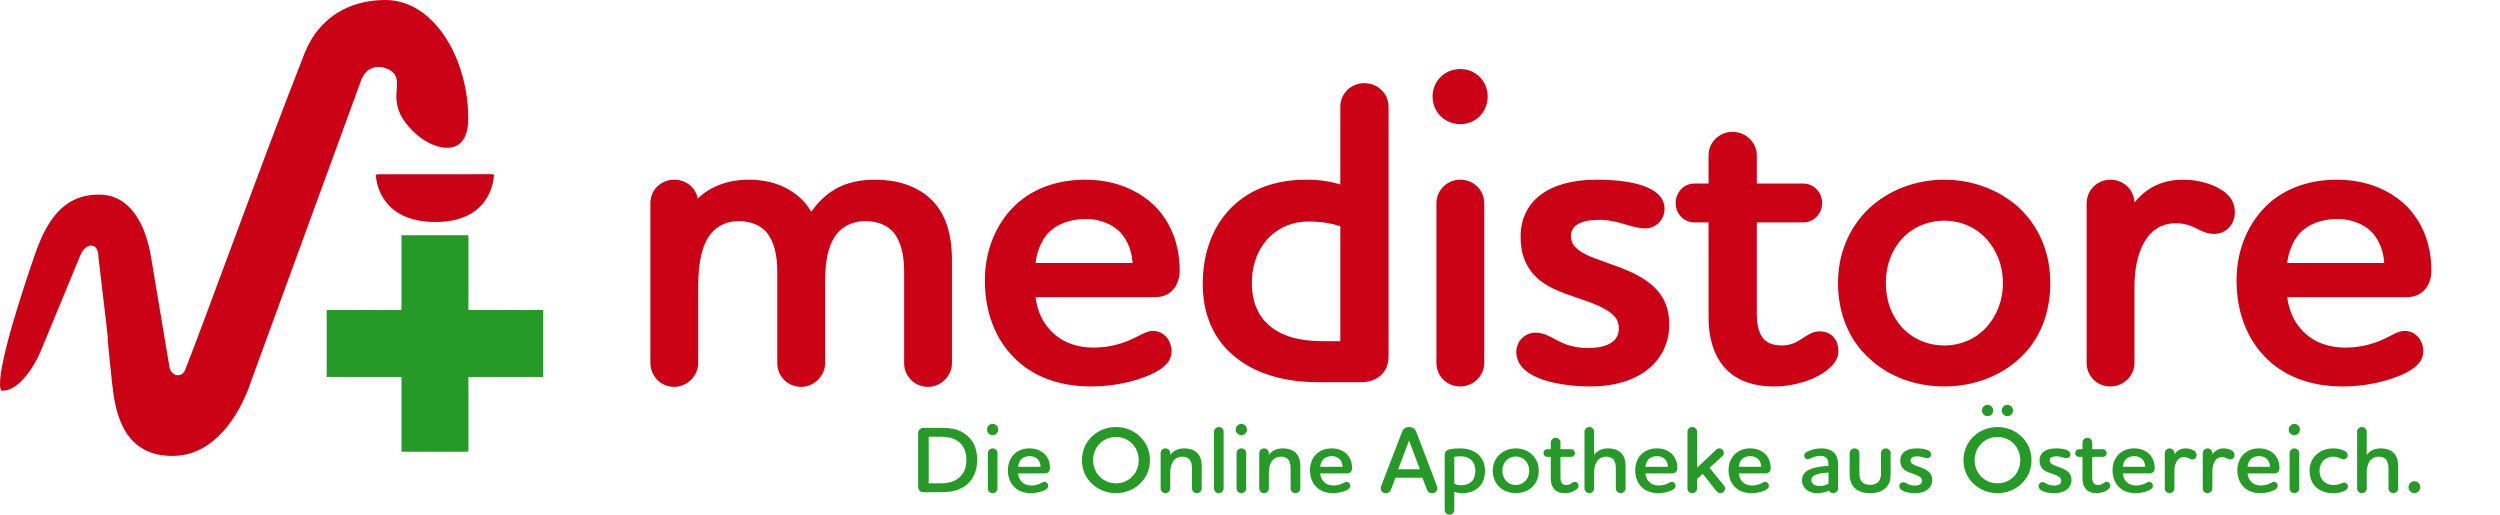 <?xml version="1.0" encoding="UTF-8" standalone="no"?><!DOCTYPE svg PUBLIC "-//W3C//DTD SVG 1.1//EN" "http://www.w3.org/Graphics/SVG/1.1/DTD/svg11.dtd"><svg width="100%" height="100%" viewBox="0 0 1455 300" version="1.1" xmlns="http://www.w3.org/2000/svg" xmlns:xlink="http://www.w3.org/1999/xlink" xml:space="preserve" xmlns:serif="http://www.serif.com/" style="fill-rule:evenodd;clip-rule:evenodd;stroke-linejoin:round;stroke-miterlimit:2;"><g><g><g><path d="M272.611,262.898l0,-125.989l-38.945,0l0,125.989l38.945,0Z" style="fill:#259a26;"/><path d="M316.133,180.431l-125.989,0l0,38.945l125.989,0l0,-38.945Z" style="fill:#259a26;"/></g><path d="M286.734,101.405c0.207,-0.001 0.406,0.083 0.551,0.23c0.145,0.148 0.224,0.348 0.22,0.556c-0.318,4.518 -3.394,26.995 -34.008,26.995c-31.087,0 -34.383,-22.202 -34.733,-26.91c-0.005,-0.227 0.082,-0.447 0.241,-0.609c0.158,-0.162 0.376,-0.254 0.603,-0.254c7.479,-0.008 60.008,-0.008 67.126,-0.008Z" style="fill:#cb0216;"/><path d="M209.515,48.547c1.292,-4.503 3.571,-7.235 6.264,-8.577c2.749,-1.37 5.98,-1.319 9.223,-0.064c2.454,0.95 3.926,2.15 4.818,3.53c1.302,2.012 1.363,4.484 1.154,7.45c-0.449,6.392 -1.878,15.369 11.11,27.034c4.24,3.809 9.475,6.687 14.448,7.705c3.169,0.649 6.226,0.543 8.806,-0.633c4.346,-1.98 7.19,-6.958 7.19,-15.975c0,-20.943 -7.166,-41.675 -19.145,-54.903c-7.863,-8.682 -17.805,-14.114 -29.154,-14.114c-19.206,0 -38.227,8.756 -47.114,31.383c-25.295,64.404 -57.275,153.315 -69.352,183.867c-0.851,2.151 -2.405,3.072 -3.951,3.155c-2.233,0.12 -4.659,-1.639 -5.166,-4.663c-8.608,-51.421 -1.277,-7.631 -10.771,-64.339c-3.041,-18.167 -11.688,-36.139 -30.296,-36.139c-14.529,0 -24.496,7.251 -32.026,22.182c-2.083,4.131 -3.98,8.843 -5.734,14.145c-1.096,3.313 -18.22,51.98 -19.715,71.316c-0.174,2.248 -0.143,4.071 0.194,5.331c0.18,0.67 0.347,1.18 0.859,1.18c5.086,0 9.541,-3.493 13.112,-7.585c5.594,-6.41 9,-14.423 8.996,-14.411c0,0 6.357,-15.378 23.558,-56.985c0.945,-2.41 2.478,-4.108 3.999,-4.915c1.239,-0.658 2.497,-0.759 3.569,-0.332c1.564,0.624 2.957,2.548 2.893,6.335c4.725,39.921 5.465,46.457 5.467,47.18c0,0.25 -0.044,0.443 -0.106,0.592l0.047,0.564c0.537,6.124 1.182,12.239 1.83,18.352c0.258,2.434 0.519,4.867 0.783,7.3c0.211,1.947 0.449,3.892 0.737,5.83c0.776,5.212 1.904,10.41 3.829,15.328c1.438,3.675 3.339,7.196 5.867,10.24c2.247,2.704 4.976,4.983 8.069,6.658c4.308,2.334 9.168,3.438 14.035,3.711c3.943,0.22 7.892,-0.088 11.715,-1.1c3.958,-1.049 7.702,-2.803 11.107,-5.07c8.628,-5.744 15.028,-14.469 19.749,-23.566c1.288,-2.481 2.461,-5.022 3.511,-7.613c0.623,-1.538 1.229,-3.094 1.712,-4.682l63.879,-174.702Zm-147.002,147.52c0.068,0.127 0.121,0.231 0.121,0.231c0,0 -0.042,-0.098 -0.058,-0.127c-0.02,-0.037 -0.041,-0.071 -0.063,-0.104Z" style="fill:#cb0216;"/></g><path d="M379.776,118.251l0,92.941c0,6.98 5.464,12.713 12.665,12.713c6.705,0 12.665,-5.733 12.665,-12.713l0,-46.364c0.248,-10.968 1.741,-19.942 5.473,-26.423c3.981,-6.979 10.947,-10.968 19.157,-10.968c7.961,0 13.683,2.742 17.415,6.98c4.478,5.484 6.469,13.71 6.469,23.431l0,53.594c0,6.73 5.463,12.463 12.664,12.463c6.705,0 12.665,-5.733 12.665,-12.463l0,-47.611c0,-10.719 1.492,-19.693 5.473,-26.174c3.981,-6.481 10.947,-10.22 19.157,-10.22c7.961,0 13.683,2.742 17.415,6.98c4.478,5.484 6.469,13.71 6.469,23.431l0,53.594c0,6.73 5.463,12.463 12.664,12.463c6.705,0 12.665,-5.733 12.665,-12.463l0,-60.075c0,-16.452 -4.47,-27.654 -11.92,-34.606c-8.195,-7.696 -19.629,-10.924 -31.322,-10.924c-8.459,0 -16.172,1.49 -22.64,5.214c-6.966,3.972 -11.686,9.682 -14.914,14.648c-2.732,-5.71 -7.202,-10.428 -12.913,-13.903c-6.956,-4.221 -14.917,-5.959 -23.376,-5.959c-12.191,0 -23.386,4.221 -30.601,12.662l0,-0.248c0,-6.952 -5.463,-12.414 -12.665,-12.414c-7.201,0 -12.665,5.462 -12.665,12.414Z" style="fill:#cb0216;fill-rule:nonzero;stroke:#cb0216;stroke-width:2.5px;"/><path d="M671.155,193.843c-3.729,0 -6.464,2.239 -11.934,4.728c-5.967,2.738 -13.675,4.978 -22.626,4.978c-11.436,0 -20.636,-3.982 -26.852,-11.2c-4.723,-5.226 -7.707,-12.443 -8.453,-20.656l71.108,0c8.205,0 12.929,-6.205 12.929,-14.147c0,-12.436 -3.481,-25.627 -13.675,-36.317c-8.95,-8.937 -22.376,-15.392 -40.029,-15.392c-17.901,0 -32.073,6.206 -41.521,16.136c-9.945,10.443 -15.664,24.88 -15.664,41.282c0,17.646 5.719,32.579 15.664,43.024c10.442,11.171 25.857,17.378 44.753,17.378c12.432,0 24.366,-2.483 34.062,-6.703c7.708,-3.476 11.686,-7.199 11.686,-12.661c0,-5.473 -3.978,-10.45 -9.448,-10.45Zm-69.865,-39.523c0.497,-6.969 3.232,-14.188 7.459,-19.166c4.973,-5.475 13.177,-8.96 23.123,-8.96c9.199,0 16.658,3.485 21.382,8.463c4.475,5.227 6.961,11.698 7.21,19.663l-59.174,0Z" style="fill:#cb0216;fill-rule:nonzero;stroke:#cb0216;stroke-width:2.5px;"/><path d="M769.621,199.819c-12.936,0 -24.628,-2.736 -32.589,-10.198c-5.971,-5.472 -9.702,-13.681 -9.702,-24.874c0,-9.203 2.488,-17.162 6.965,-23.381c5.971,-8.457 15.673,-13.681 27.117,-13.681c7.961,0 13.434,0.996 19.902,2.986l0,69.148l-11.693,0Zm22.867,21.351c7.698,0 14.403,-4.717 14.403,-13.655l0,-145.437c0,-6.961 -5.711,-12.431 -12.913,-12.431c-6.953,0 -12.664,5.47 -12.664,12.431l0,46.987c-6.717,-2.235 -13.185,-3.228 -21.395,-3.228c-21.394,0 -37.059,8.193 -46.744,20.855c-8.195,10.694 -11.92,24.375 -11.92,38.553c0,17.411 6.208,30.843 16.39,39.788c11.924,10.924 29.587,16.137 49.24,16.137l25.603,0Z" style="fill:#cb0216;fill-rule:nonzero;stroke:#cb0216;stroke-width:2.5px;"/><path d="M837.255,118.265l0,92.963c0,6.96 5.463,12.429 12.665,12.429c6.705,0 12.664,-5.469 12.664,-12.429l0,-92.963c0,-6.711 -5.463,-12.428 -12.664,-12.428c-7.202,0 -12.665,5.717 -12.665,12.428Zm12.665,-47.267c8.195,0 14.653,-6.458 14.653,-14.902c0,-8.196 -6.458,-14.654 -14.653,-14.654c-8.443,0 -14.902,6.458 -14.902,14.654c0,8.444 6.459,14.902 14.902,14.902Z" style="fill:#cb0216;fill-rule:nonzero;stroke:#cb0216;stroke-width:2.5px;"/><path d="M967.509,121.478c0,-11.669 -18.377,-15.641 -38.275,-15.641c-27.602,0 -42.999,12.165 -42.999,32.047c0,14.178 6.457,23.381 18.626,29.101c8.444,3.98 18.648,6.467 25.617,9.701c7.467,3.482 12.942,6.964 12.942,14.426c0,8.706 -7.715,12.685 -19.164,12.685c-17.408,-0.009 -21.382,-8.95 -30.57,-8.95c-5.464,0 -9.937,4.47 -9.937,9.934c0,15.15 25.83,18.876 42.249,18.876c27.107,0 44.243,-14.157 44.243,-34.78c0,-12.935 -5.712,-21.641 -20.364,-28.855c-7.701,-3.731 -17.408,-6.467 -25.123,-9.701c-6.72,-2.984 -11.698,-6.467 -11.698,-12.934c0,-7.463 6.969,-10.696 17.671,-10.696c11.698,0.006 18.902,4.973 26.849,4.973c5.463,0 9.933,-4.47 9.933,-10.182l0,-0.004Z" style="fill:#cb0216;fill-rule:nonzero;stroke:#cb0216;stroke-width:2.5px;"/><path d="M986.178,108.075c-5.466,0 -9.69,4.468 -9.69,10.178c0,5.461 4.224,9.93 9.69,9.93l9.454,0l0,56.465c0,21.623 9.933,39.009 36.767,39.009c7.956,0 15.912,-1.739 22.625,-4.719c7.459,-3.478 13.674,-8.445 13.674,-14.654c0,-5.464 -3.232,-10.183 -9.696,-10.183c-7.459,-0.004 -10.94,8.204 -21.88,8.204c-11.436,0 -15.912,-6.715 -15.912,-19.898l0,-54.224l28.344,0c5.221,0 9.697,-4.469 9.697,-9.93c0,-5.71 -4.476,-10.178 -9.697,-10.178l-28.344,0l0,-17.653c0,-6.965 -5.96,-12.431 -12.913,-12.431c-6.953,0 -12.665,5.466 -12.665,12.424l0,17.66l-9.454,0Z" style="fill:#cb0216;fill-rule:nonzero;stroke:#cb0216;stroke-width:2.5px;"/><path d="M1096.3,164.747c0,-10.696 3.483,-19.65 9.701,-26.614c6.219,-6.716 15.173,-10.945 25.62,-10.945c10.199,0 19.153,4.229 25.372,10.945c6.218,6.964 9.949,15.918 9.949,26.614c0,10.695 -3.731,19.65 -9.949,26.614c-6.219,6.716 -15.173,10.944 -25.372,10.944c-10.447,0 -19.401,-4.228 -25.62,-10.944c-6.218,-6.964 -9.701,-15.919 -9.701,-26.614Zm-25.329,0c0,17.66 6.457,32.584 17.631,42.772c10.683,10.179 26.105,16.138 43.019,16.138c16.666,0 32.337,-5.959 43.019,-16.138c11.175,-10.188 17.383,-25.112 17.383,-42.772c0,-17.411 -6.457,-32.087 -17.383,-42.524c-10.931,-10.179 -26.353,-16.386 -43.019,-16.386c-16.914,0 -32.087,6.207 -43.019,16.386c-10.926,10.437 -17.631,25.113 -17.631,42.524Z" style="fill:#cb0216;fill-rule:nonzero;stroke:#cb0216;stroke-width:2.5px;"/><path d="M1270.59,105.837c-12.929,0 -22.625,5.463 -29.587,15.891l0,-3.476c0,-6.704 -5.463,-12.415 -12.665,-12.415c-7.201,0 -12.664,5.711 -12.664,12.415l0,92.973c0,6.962 5.463,12.432 12.664,12.432c6.705,0 12.665,-5.47 12.665,-12.432l0,-44.753c0,-17.653 6.216,-37.792 25.36,-37.792c11.188,0.007 14.669,6.216 22.128,6.216c6.216,0 10.94,-4.719 10.94,-11.425c0,-5.961 -3.232,-9.686 -8.454,-12.667c-5.221,-2.98 -12.68,-4.967 -20.387,-4.967Z" style="fill:#cb0216;fill-rule:nonzero;stroke:#cb0216;stroke-width:2.5px;"/><path d="M1399.64,193.843c-3.729,0 -6.464,2.239 -11.934,4.728c-5.967,2.738 -13.675,4.978 -22.625,4.978c-11.437,0 -20.637,-3.982 -26.852,-11.2c-4.724,-5.226 -7.708,-12.443 -8.454,-20.656l71.108,0c8.205,0 12.929,-6.205 12.929,-14.147c0,-12.436 -3.481,-25.627 -13.675,-36.317c-8.95,-8.937 -22.376,-15.392 -40.029,-15.392c-17.901,0 -32.073,6.206 -41.521,16.136c-9.945,10.443 -15.664,24.88 -15.664,41.282c0,17.646 5.719,32.579 15.664,43.024c10.442,11.171 25.857,17.378 44.753,17.378c12.432,0 24.366,-2.483 34.063,-6.703c7.707,-3.476 11.685,-7.199 11.685,-12.661c0,-5.473 -3.978,-10.45 -9.448,-10.45Zm-69.865,-39.523c0.497,-6.969 3.232,-14.188 7.459,-19.166c4.973,-5.475 13.178,-8.96 23.123,-8.96c9.199,0 16.658,3.485 21.382,8.463c4.475,5.227 6.961,11.698 7.21,19.663l-59.174,0Z" style="fill:#cb0216;fill-rule:nonzero;stroke:#cb0216;stroke-width:2.5px;"/></g><path d="M568.709,267.717c0,-5.719 -1.703,-9.954 -4.448,-12.868c-4.122,-4.503 -9.512,-5.821 -15.507,-5.821l-11.324,0c-1.703,0 -3.076,1.318 -3.076,2.965l0,31.504c0,1.647 1.373,2.964 3.076,2.964l10.554,0c5.06,0 10.34,-0.878 14.574,-4.337c3.68,-3.023 6.151,-7.698 6.151,-14.407Zm-28.204,-13.528l7.314,0c4.84,0 8.855,1.265 11.44,4.124c1.979,2.2 3.189,5.225 3.189,9.404c0,4.729 -1.594,8.084 -4.399,10.394c-2.695,2.254 -6.325,3.189 -10.56,3.189l-6.984,0l0,-27.111Z" style="fill:#259a27;fill-rule:nonzero;"/><path d="M574.928,263.706l0,20.557c0,1.539 1.208,2.748 2.801,2.748c1.483,0 2.8,-1.209 2.8,-2.748l0,-20.557c0,-1.484 -1.208,-2.748 -2.8,-2.748c-1.593,0 -2.801,1.264 -2.801,2.748Zm2.801,-10.452c1.812,0 3.24,-1.428 3.24,-3.295c0,-1.812 -1.428,-3.24 -3.24,-3.24c-1.867,0 -3.295,1.428 -3.295,3.24c0,1.867 1.428,3.295 3.295,3.295Z" style="fill:#259a27;fill-rule:nonzero;"/><path d="M607.967,280.419c-0.825,0 -1.429,0.495 -2.639,1.045c-1.319,0.606 -3.024,1.101 -5.003,1.101c-2.529,0 -4.563,-0.881 -5.938,-2.477c-1.044,-1.155 -1.704,-2.751 -1.869,-4.567l15.724,0c1.814,0 2.859,-1.372 2.859,-3.128c0,-2.75 -0.77,-5.667 -3.024,-8.031c-1.979,-1.977 -4.948,-3.404 -8.851,-3.404c-3.959,0 -7.093,1.373 -9.182,3.568c-2.199,2.31 -3.464,5.502 -3.464,9.129c0,3.902 1.265,7.204 3.464,9.514c2.309,2.47 5.718,3.842 9.896,3.842c2.749,0 5.388,-0.549 7.532,-1.482c1.705,-0.768 2.584,-1.592 2.584,-2.799c0,-1.211 -0.879,-2.311 -2.089,-2.311Zm-15.449,-8.74c0.11,-1.541 0.715,-3.137 1.65,-4.238c1.099,-1.211 2.913,-1.981 5.113,-1.981c2.034,0 3.683,0.77 4.728,1.871c0.989,1.156 1.539,2.587 1.594,4.348l-13.085,0Z" style="fill:#259a27;fill-rule:nonzero;"/><path d="M669.265,267.827c0,-11.164 -9.065,-19.294 -19.789,-19.294c-10.779,0 -19.789,8.13 -19.789,19.294c0,11.109 9.01,19.184 19.789,19.184c10.724,0 19.789,-8.02 19.789,-19.184Zm-6.536,0c0,7.534 -5.664,13.473 -13.253,13.473c-7.534,0 -13.308,-5.939 -13.308,-13.473c0,-7.534 5.774,-13.528 13.308,-13.528c7.589,0 13.253,5.994 13.253,13.528Z" style="fill:#259a27;fill-rule:nonzero;"/><path d="M675.484,284.262c0,1.54 1.263,2.749 2.801,2.749c1.483,0 2.8,-1.209 2.8,-2.749l0,-9.346c0,-2.034 0.385,-4.123 1.321,-5.828c1.21,-2.144 3.19,-3.299 5.721,-3.299c1.87,0 3.135,0.55 4.015,1.43c1.265,1.319 1.595,3.354 1.595,5.608l0,11.435c0,1.54 1.263,2.749 2.856,2.749c1.482,0 2.8,-1.209 2.8,-2.749l0,-12.81c0,-3.793 -1.043,-6.486 -2.91,-8.133c-1.812,-1.647 -4.396,-2.361 -7.256,-2.361c-3.466,0 -6.326,1.318 -8.142,3.843l0,-1.098c0,-1.537 -1.208,-2.745 -2.8,-2.745c-1.538,0 -2.801,1.208 -2.801,2.745l0,20.559Z" style="fill:#259a27;fill-rule:nonzero;"/><path d="M706.547,284.259c0,1.541 1.263,2.752 2.801,2.752c1.537,0 2.8,-1.211 2.8,-2.752l0,-32.974c0,-1.541 -1.208,-2.752 -2.8,-2.752c-1.538,0 -2.801,1.211 -2.801,2.752l0,32.974Z" style="fill:#259a27;fill-rule:nonzero;"/><path d="M719.687,263.706l0,20.557c0,1.539 1.208,2.748 2.801,2.748c1.482,0 2.8,-1.209 2.8,-2.748l0,-20.557c0,-1.484 -1.208,-2.748 -2.8,-2.748c-1.593,0 -2.801,1.264 -2.801,2.748Zm2.801,-10.452c1.812,0 3.24,-1.428 3.24,-3.295c0,-1.812 -1.428,-3.24 -3.24,-3.24c-1.867,0 -3.296,1.428 -3.296,3.24c0,1.867 1.429,3.295 3.296,3.295Z" style="fill:#259a27;fill-rule:nonzero;"/><path d="M732.882,284.262c0,1.54 1.263,2.749 2.801,2.749c1.482,0 2.8,-1.209 2.8,-2.749l0,-9.346c0,-2.034 0.385,-4.123 1.32,-5.828c1.211,-2.144 3.191,-3.299 5.721,-3.299c1.871,0 3.136,0.55 4.016,1.43c1.265,1.319 1.595,3.354 1.595,5.608l0,11.435c0,1.54 1.263,2.749 2.855,2.749c1.483,0 2.801,-1.209 2.801,-2.749l0,-12.81c0,-3.793 -1.043,-6.486 -2.91,-8.133c-1.812,-1.647 -4.396,-2.361 -7.257,-2.361c-3.465,0 -6.326,1.318 -8.141,3.843l0,-1.098c0,-1.537 -1.208,-2.745 -2.8,-2.745c-1.538,0 -2.801,1.208 -2.801,2.745l0,20.559Z" style="fill:#259a27;fill-rule:nonzero;"/><path d="M783.789,280.419c-0.825,0 -1.429,0.495 -2.639,1.045c-1.319,0.606 -3.024,1.101 -5.003,1.101c-2.529,0 -4.563,-0.881 -5.938,-2.477c-1.044,-1.155 -1.704,-2.751 -1.869,-4.567l15.724,0c1.814,0 2.859,-1.372 2.859,-3.128c0,-2.75 -0.77,-5.667 -3.024,-8.031c-1.979,-1.977 -4.948,-3.404 -8.852,-3.404c-3.958,0 -7.092,1.373 -9.181,3.568c-2.199,2.31 -3.464,5.502 -3.464,9.129c0,3.902 1.265,7.204 3.464,9.514c2.309,2.47 5.718,3.842 9.896,3.842c2.749,0 5.388,-0.549 7.532,-1.482c1.705,-0.768 2.584,-1.592 2.584,-2.799c0,-1.211 -0.879,-2.311 -2.089,-2.311Zm-15.449,-8.74c0.11,-1.541 0.715,-3.137 1.649,-4.238c1.1,-1.211 2.914,-1.981 5.113,-1.981c2.035,0 3.684,0.77 4.729,1.871c0.989,1.156 1.539,2.587 1.594,4.348l-13.085,0Z" style="fill:#259a27;fill-rule:nonzero;"/><path d="M820.075,256.377l6.267,16.732l-12.59,0l6.323,-16.732Zm10.391,28.49c0.385,1.375 1.484,2.144 2.969,2.144c1.814,0 3.079,-1.099 3.079,-2.859c0,-0.384 -0.165,-1.044 -0.275,-1.429l-11.821,-31.008c-0.66,-1.701 -1.814,-3.182 -4.288,-3.182c-2.529,0 -3.629,1.426 -4.288,3.182l-11.931,31.008c-0.165,0.44 -0.33,1.099 -0.33,1.484c0,1.485 1.045,2.804 2.914,2.804c1.705,0 2.584,-0.769 3.079,-2.144l2.584,-6.817l15.669,0l2.639,6.817Z" style="fill:#259a27;fill-rule:nonzero;"/><path d="M846.406,265.845c1.155,-0.165 2.531,-0.275 3.741,-0.275c2.585,0 4.786,0.825 6.326,2.365c1.375,1.43 2.2,3.465 2.2,6.05c0,2.915 -0.88,5.06 -2.255,6.325c-1.595,1.54 -3.796,2.09 -5.721,2.09c-1.87,0 -3.026,-0.275 -4.291,-0.825l0,-15.73Zm-2.251,-4.448c-2.197,0.385 -3.35,1.318 -3.35,3.843l0,31.557c0,1.485 1.263,2.749 2.801,2.749c1.482,0 2.8,-1.264 2.8,-2.749l0,-10.554c1.541,0.549 2.971,0.768 4.841,0.768c3.521,0 7.426,-1.153 9.952,-4.007c1.867,-2.089 3.075,-5.004 3.075,-9.019c0,-4.015 -1.427,-7.095 -3.679,-9.239c-2.637,-2.525 -6.542,-3.788 -10.998,-3.788c-1.981,0 -3.85,0.165 -5.442,0.439Z" style="fill:#259a27;fill-rule:nonzero;"/><path d="M874.39,273.985c0,-2.365 0.77,-4.345 2.146,-5.885c1.375,-1.485 3.355,-2.42 5.665,-2.42c2.255,0 4.235,0.935 5.61,2.42c1.375,1.54 2.2,3.52 2.2,5.885c0,2.365 -0.825,4.345 -2.2,5.885c-1.375,1.485 -3.355,2.42 -5.61,2.42c-2.31,0 -4.29,-0.935 -5.665,-2.42c-1.376,-1.54 -2.146,-3.52 -2.146,-5.885Zm-5.601,0c0,3.905 1.428,7.205 3.899,9.458c2.362,2.251 5.773,3.568 9.513,3.568c3.685,0 7.15,-1.317 9.512,-3.568c2.471,-2.253 3.844,-5.553 3.844,-9.458c0,-3.85 -1.427,-7.095 -3.844,-9.403c-2.417,-2.251 -5.827,-3.624 -9.512,-3.624c-3.74,0 -7.096,1.373 -9.513,3.624c-2.416,2.308 -3.899,5.553 -3.899,9.403Z" style="fill:#259a27;fill-rule:nonzero;"/><path d="M900.456,261.453c-1.209,0 -2.143,0.988 -2.143,2.251c0,1.207 0.934,2.195 2.143,2.195l2.09,0l0,12.486c0,4.782 2.197,8.626 8.13,8.626c1.76,0 3.519,-0.384 5.003,-1.043c1.65,-0.769 3.024,-1.868 3.024,-3.241c0,-1.208 -0.715,-2.251 -2.144,-2.251c-1.649,-0.001 -2.419,1.814 -4.838,1.814c-2.529,0 -3.519,-1.485 -3.519,-4.4l0,-11.991l6.268,0c1.154,0 2.144,-0.988 2.144,-2.195c0,-1.263 -0.99,-2.251 -2.144,-2.251l-6.268,0l0,-3.903c0,-1.541 -1.318,-2.749 -2.855,-2.749c-1.538,0 -2.801,1.208 -2.801,2.747l0,3.905l-2.09,0Z" style="fill:#259a27;fill-rule:nonzero;"/><path d="M922.174,284.262c0,1.54 1.263,2.749 2.8,2.749c1.483,0 2.801,-1.209 2.801,-2.749l0,-9.346c0,-2.034 0.385,-4.123 1.32,-5.828c1.21,-2.144 3.19,-3.299 5.721,-3.299c1.87,0 3.135,0.55 4.015,1.43c1.266,1.319 1.596,3.354 1.596,5.608l0,11.435c0,1.54 1.263,2.749 2.855,2.749c1.483,0 2.801,-1.209 2.801,-2.749l0,-12.81c0,-3.793 -1.044,-6.486 -2.911,-8.133c-1.812,-1.647 -4.396,-2.361 -7.256,-2.361c-3.466,0 -6.326,1.318 -8.141,3.843l0,-13.507c0,-1.546 -1.208,-2.761 -2.801,-2.761c-1.537,0 -2.8,1.215 -2.8,2.761l0,32.968Z" style="fill:#259a27;fill-rule:nonzero;"/><path d="M973.081,280.419c-0.825,0 -1.43,0.495 -2.639,1.045c-1.32,0.606 -3.024,1.101 -5.003,1.101c-2.53,0 -4.564,-0.881 -5.938,-2.477c-1.045,-1.155 -1.705,-2.751 -1.869,-4.567l15.723,0c1.815,0 2.859,-1.372 2.859,-3.128c0,-2.75 -0.769,-5.667 -3.023,-8.031c-1.98,-1.977 -4.949,-3.404 -8.852,-3.404c-3.959,0 -7.092,1.373 -9.181,3.568c-2.2,2.31 -3.464,5.502 -3.464,9.129c0,3.902 1.264,7.204 3.464,9.514c2.309,2.47 5.717,3.842 9.896,3.842c2.749,0 5.388,-0.549 7.532,-1.482c1.704,-0.768 2.584,-1.592 2.584,-2.799c0,-1.211 -0.88,-2.311 -2.089,-2.311Zm-15.449,-8.74c0.11,-1.541 0.714,-3.137 1.649,-4.238c1.099,-1.211 2.914,-1.981 5.113,-1.981c2.034,0 3.683,0.77 4.728,1.871c0.99,1.156 1.539,2.587 1.594,4.348l-13.084,0Z" style="fill:#259a27;fill-rule:nonzero;"/><path d="M1002.49,265.41c0.495,-0.494 0.769,-1.154 0.769,-1.814c0,-1.319 -1.044,-2.638 -2.584,-2.638c-0.714,0 -1.429,0.33 -1.924,0.825l-11.051,10.443l0,-20.932c0,-1.546 -1.208,-2.761 -2.8,-2.761c-1.592,0 -2.801,1.215 -2.801,2.761l0,32.969c0,1.539 1.209,2.748 2.801,2.748c1.483,0 2.8,-1.209 2.8,-2.748l0,-5.551l3.299,-2.968l7.972,10.058c0.55,0.715 1.375,1.209 2.254,1.209c1.43,0 2.804,-1.209 2.804,-2.748c0,-0.495 -0.165,-0.989 -0.495,-1.429l-8.576,-10.608l7.532,-6.816Z" style="fill:#259a27;fill-rule:nonzero;"/><path d="M1027.4,280.419c-0.824,0 -1.429,0.495 -2.638,1.045c-1.32,0.606 -3.024,1.101 -5.004,1.101c-2.529,0 -4.563,-0.881 -5.937,-2.477c-1.045,-1.155 -1.705,-2.751 -1.87,-4.567l15.724,0c1.815,0 2.859,-1.372 2.859,-3.128c0,-2.75 -0.769,-5.667 -3.024,-8.031c-1.979,-1.977 -4.948,-3.404 -8.851,-3.404c-3.959,0 -7.092,1.373 -9.182,3.568c-2.199,2.31 -3.463,5.502 -3.463,9.129c0,3.902 1.264,7.204 3.463,9.514c2.31,2.47 5.718,3.842 9.897,3.842c2.749,0 5.388,-0.549 7.532,-1.482c1.704,-0.768 2.584,-1.592 2.584,-2.799c0,-1.211 -0.88,-2.311 -2.09,-2.311Zm-15.449,-8.74c0.11,-1.541 0.715,-3.137 1.65,-4.238c1.099,-1.211 2.914,-1.981 5.113,-1.981c2.034,0 3.683,0.77 4.728,1.871c0.99,1.156 1.539,2.587 1.594,4.348l-13.085,0Z" style="fill:#259a27;fill-rule:nonzero;"/><path d="M1048.79,279.485c0,4.892 4.173,7.526 8.627,7.526c2.53,0 4.731,-0.329 6.986,-1.537c0.44,0.933 1.428,1.537 2.581,1.537c1.483,0 2.801,-1.207 2.801,-2.744l0,-13.802c0,-3.19 -0.769,-5.225 -2.087,-6.707c-2.087,-2.306 -5.165,-2.8 -7.641,-2.8c-2.585,0 -5.061,0.549 -7.094,1.373c-1.593,0.658 -2.91,1.427 -2.91,2.854c0,1.155 0.878,2.035 2.031,2.035c0.769,0 1.428,-0.33 2.692,-0.88c1.265,-0.55 2.806,-1.045 4.676,-1.045c1.486,0 2.806,0.385 3.686,1.43c0.716,0.88 1.046,1.98 1.046,3.74l0,0.66c-3.411,0.275 -7.483,0.66 -10.562,1.925c-2.801,1.155 -4.832,3.08 -4.832,6.435Zm10.387,3.41c-2.586,0 -5.006,-1.1 -5.006,-3.52c0,-2.915 4.071,-4.015 10.013,-4.345l0,6.435c-1.596,0.935 -3.356,1.43 -5.007,1.43Z" style="fill:#259a27;fill-rule:nonzero;"/><path d="M1076.5,275.802c0,3.189 0.659,5.388 2.032,7.201c1.922,2.636 5.439,4.008 9.895,4.008c4.511,0 7.973,-1.372 9.95,-4.008c1.318,-1.813 1.977,-4.012 1.977,-7.201l0,-12.095c0,-1.484 -1.208,-2.749 -2.801,-2.749c-1.592,0 -2.8,1.265 -2.8,2.749l0,11.656c0,1.814 -0.275,3.023 -0.88,4.123c-0.88,1.594 -2.641,2.694 -5.446,2.694c-2.806,0 -4.566,-1.1 -5.446,-2.694c-0.605,-1.1 -0.825,-2.309 -0.825,-4.123l0,-11.656c0,-1.484 -1.263,-2.749 -2.856,-2.749c-1.537,0 -2.8,1.265 -2.8,2.749l0,12.095Z" style="fill:#259a27;fill-rule:nonzero;"/><path d="M1123.94,264.417c0,-2.58 -4.063,-3.459 -8.463,-3.459c-6.104,0 -9.509,2.69 -9.509,7.087c0,3.135 1.428,5.17 4.119,6.435c1.867,0.88 4.124,1.43 5.665,2.145c1.651,0.77 2.862,1.54 2.862,3.19c0,1.925 -1.707,2.805 -4.238,2.805c-3.85,-0.002 -4.728,-1.979 -6.76,-1.979c-1.208,0 -2.197,0.988 -2.197,2.196c0,3.35 5.711,4.174 9.342,4.174c5.994,0 9.783,-3.13 9.783,-7.691c0,-2.86 -1.263,-4.785 -4.503,-6.38c-1.703,-0.825 -3.849,-1.43 -5.555,-2.145c-1.486,-0.66 -2.587,-1.43 -2.587,-2.86c0,-1.65 1.541,-2.365 3.908,-2.365c2.586,0.001 4.179,1.099 5.937,1.099c1.208,0 2.196,-0.988 2.196,-2.251l0,-0.001Z" style="fill:#259a27;fill-rule:nonzero;"/><path d="M1182.33,267.827c0,-11.164 -9.069,-19.294 -19.789,-19.294c-10.775,0 -19.789,8.13 -19.789,19.294c0,11.109 9.014,19.184 19.789,19.184c10.72,0 19.789,-8.02 19.789,-19.184Zm-6.536,0c0,7.534 -5.668,13.473 -13.253,13.473c-7.53,0 -13.308,-5.939 -13.308,-13.473c0,-7.534 5.778,-13.528 13.308,-13.528c7.585,0 13.253,5.994 13.253,13.528Zm-19.026,-25.623c1.813,0 3.296,-1.483 3.296,-3.296c0,-1.812 -1.483,-3.295 -3.296,-3.295c-1.867,0 -3.295,1.483 -3.295,3.295c0,1.813 1.428,3.296 3.295,3.296Zm11.546,0c1.812,0 3.24,-1.483 3.24,-3.296c0,-1.812 -1.428,-3.295 -3.24,-3.295c-1.868,0 -3.295,1.483 -3.295,3.295c0,1.813 1.427,3.296 3.295,3.296Z" style="fill:#259a27;fill-rule:nonzero;"/><path d="M1204.98,264.417c0,-2.58 -4.064,-3.459 -8.464,-3.459c-6.103,0 -9.508,2.69 -9.508,7.087c0,3.135 1.428,5.17 4.119,6.435c1.867,0.88 4.123,1.43 5.664,2.145c1.651,0.77 2.862,1.54 2.862,3.19c0,1.925 -1.706,2.805 -4.238,2.805c-3.849,-0.002 -4.728,-1.979 -6.76,-1.979c-1.208,0 -2.197,0.988 -2.197,2.196c0,3.35 5.712,4.174 9.343,4.174c5.994,0 9.783,-3.13 9.783,-7.691c0,-2.86 -1.263,-4.785 -4.503,-6.38c-1.703,-0.825 -3.849,-1.43 -5.556,-2.145c-1.485,-0.66 -2.586,-1.43 -2.586,-2.86c0,-1.65 1.541,-2.365 3.907,-2.365c2.587,0.001 4.18,1.099 5.937,1.099c1.208,0 2.197,-0.988 2.197,-2.251l0,-0.001Z" style="fill:#259a27;fill-rule:nonzero;"/><path d="M1209.93,261.453c-1.209,0 -2.143,0.988 -2.143,2.251c0,1.207 0.934,2.195 2.143,2.195l2.09,0l0,12.486c0,4.782 2.197,8.626 8.13,8.626c1.76,0 3.519,-0.384 5.003,-1.043c1.65,-0.769 3.024,-1.868 3.024,-3.241c0,-1.208 -0.715,-2.251 -2.144,-2.251c-1.649,-0.001 -2.419,1.814 -4.838,1.814c-2.529,0 -3.519,-1.485 -3.519,-4.4l0,-11.991l6.268,0c1.154,0 2.144,-0.988 2.144,-2.195c0,-1.263 -0.99,-2.251 -2.144,-2.251l-6.268,0l0,-3.903c0,-1.541 -1.318,-2.749 -2.855,-2.749c-1.538,0 -2.801,1.208 -2.801,2.747l0,3.905l-2.09,0Z" style="fill:#259a27;fill-rule:nonzero;"/><path d="M1250.89,280.419c-0.825,0 -1.43,0.495 -2.639,1.045c-1.32,0.606 -3.024,1.101 -5.003,1.101c-2.529,0 -4.563,-0.881 -5.938,-2.477c-1.045,-1.155 -1.704,-2.751 -1.869,-4.567l15.724,0c1.814,0 2.859,-1.372 2.859,-3.128c0,-2.75 -0.77,-5.667 -3.024,-8.031c-1.979,-1.977 -4.948,-3.404 -8.852,-3.404c-3.958,0 -7.092,1.373 -9.181,3.568c-2.199,2.31 -3.464,5.502 -3.464,9.129c0,3.902 1.265,7.204 3.464,9.514c2.309,2.47 5.718,3.842 9.896,3.842c2.749,0 5.388,-0.549 7.532,-1.482c1.704,-0.768 2.584,-1.592 2.584,-2.799c0,-1.211 -0.88,-2.311 -2.089,-2.311Zm-15.449,-8.74c0.11,-1.541 0.715,-3.137 1.649,-4.238c1.1,-1.211 2.914,-1.981 5.113,-1.981c2.034,0 3.684,0.77 4.728,1.871c0.99,1.156 1.54,2.587 1.595,4.348l-13.085,0Z" style="fill:#259a27;fill-rule:nonzero;"/><path d="M1272.05,260.958c-2.859,0 -5.003,1.208 -6.542,3.514l0,-0.769c0,-1.482 -1.208,-2.745 -2.801,-2.745c-1.592,0 -2.8,1.263 -2.8,2.745l0,20.559c0,1.54 1.208,2.749 2.8,2.749c1.483,0 2.801,-1.209 2.801,-2.749l0,-9.896c0,-3.903 1.374,-8.357 5.608,-8.357c2.474,0.002 3.243,1.375 4.893,1.375c1.374,0 2.419,-1.044 2.419,-2.526c0,-1.319 -0.715,-2.142 -1.87,-2.801c-1.154,-0.659 -2.804,-1.099 -4.508,-1.099Z" style="fill:#259a27;fill-rule:nonzero;"/><path d="M1294.15,260.958c-2.859,0 -5.003,1.208 -6.543,3.514l0,-0.769c0,-1.482 -1.208,-2.745 -2.8,-2.745c-1.593,0 -2.801,1.263 -2.801,2.745l0,20.559c0,1.54 1.208,2.749 2.801,2.749c1.482,0 2.8,-1.209 2.8,-2.749l0,-9.896c0,-3.903 1.375,-8.357 5.608,-8.357c2.474,0.002 3.244,1.375 4.893,1.375c1.375,0 2.419,-1.044 2.419,-2.526c0,-1.319 -0.715,-2.142 -1.869,-2.801c-1.155,-0.659 -2.804,-1.099 -4.508,-1.099Z" style="fill:#259a27;fill-rule:nonzero;"/><path d="M1323.52,280.419c-0.825,0 -1.43,0.495 -2.639,1.045c-1.32,0.606 -3.024,1.101 -5.003,1.101c-2.529,0 -4.564,-0.881 -5.938,-2.477c-1.045,-1.155 -1.704,-2.751 -1.869,-4.567l15.724,0c1.814,0 2.858,-1.372 2.858,-3.128c0,-2.75 -0.769,-5.667 -3.023,-8.031c-1.98,-1.977 -4.948,-3.404 -8.852,-3.404c-3.958,0 -7.092,1.373 -9.181,3.568c-2.2,2.31 -3.464,5.502 -3.464,9.129c0,3.902 1.264,7.204 3.464,9.514c2.309,2.47 5.717,3.842 9.896,3.842c2.749,0 5.388,-0.549 7.532,-1.482c1.704,-0.768 2.584,-1.592 2.584,-2.799c0,-1.211 -0.88,-2.311 -2.089,-2.311Zm-15.449,-8.74c0.11,-1.541 0.714,-3.137 1.649,-4.238c1.1,-1.211 2.914,-1.981 5.113,-1.981c2.034,0 3.684,0.77 4.728,1.871c0.99,1.156 1.54,2.587 1.595,4.348l-13.085,0Z" style="fill:#259a27;fill-rule:nonzero;"/><path d="M1332.54,263.706l0,20.557c0,1.539 1.208,2.748 2.8,2.748c1.483,0 2.801,-1.209 2.801,-2.748l0,-20.557c0,-1.484 -1.208,-2.748 -2.801,-2.748c-1.592,0 -2.8,1.264 -2.8,2.748Zm2.8,-10.452c1.812,0 3.24,-1.428 3.24,-3.295c0,-1.812 -1.428,-3.24 -3.24,-3.24c-1.867,0 -3.295,1.428 -3.295,3.24c0,1.867 1.428,3.295 3.295,3.295Z" style="fill:#259a27;fill-rule:nonzero;"/><path d="M1366.39,264.966c0,-1.263 -0.825,-2.086 -2.365,-2.8c-2.199,-0.988 -4.453,-1.208 -6.047,-1.208c-4.453,0 -8.466,1.702 -10.992,4.831c-1.758,2.098 -2.801,4.859 -2.801,8.171c0,3.754 1.208,6.955 3.35,9.152c2.416,2.526 5.935,3.899 10.333,3.899c2.034,0 3.958,-0.274 5.553,-0.878c1.924,-0.714 3.079,-1.538 3.079,-2.911c0,-1.263 -0.99,-2.361 -2.255,-2.361c-0.879,0 -1.154,0.274 -2.254,0.713c-1.044,0.44 -2.474,0.716 -3.958,0.716c-2.529,0 -4.563,-0.883 -5.938,-2.373c-1.374,-1.435 -2.144,-3.532 -2.144,-5.905c0,-2.263 0.715,-4.194 1.979,-5.629c1.43,-1.655 3.629,-2.594 6.103,-2.594c1.594,0 2.749,0.387 3.793,0.828c0.99,0.442 1.43,0.718 2.254,0.718c1.21,0 2.31,-1.104 2.31,-2.369Z" style="fill:#259a27;fill-rule:nonzero;"/><path d="M1371.84,284.262c0,1.54 1.263,2.749 2.801,2.749c1.482,0 2.8,-1.209 2.8,-2.749l0,-9.346c0,-2.034 0.385,-4.123 1.32,-5.828c1.211,-2.144 3.191,-3.299 5.721,-3.299c1.871,0 3.136,0.55 4.016,1.43c1.265,1.319 1.595,3.354 1.595,5.608l0,11.435c0,1.54 1.263,2.749 2.856,2.749c1.482,0 2.8,-1.209 2.8,-2.749l0,-12.81c0,-3.793 -1.043,-6.486 -2.91,-8.133c-1.812,-1.647 -4.396,-2.361 -7.256,-2.361c-3.466,0 -6.326,1.318 -8.142,3.843l0,-13.507c0,-1.546 -1.208,-2.761 -2.8,-2.761c-1.538,0 -2.801,1.215 -2.801,2.761l0,32.968Z" style="fill:#259a27;fill-rule:nonzero;"/><path d="M1408.62,283.551c0,-1.922 -1.538,-3.46 -3.405,-3.46c-1.922,0 -3.46,1.538 -3.46,3.46c0,1.922 1.538,3.46 3.46,3.46c1.867,0 3.405,-1.538 3.405,-3.46Z" style="fill:#259a27;fill-rule:nonzero;"/></svg>